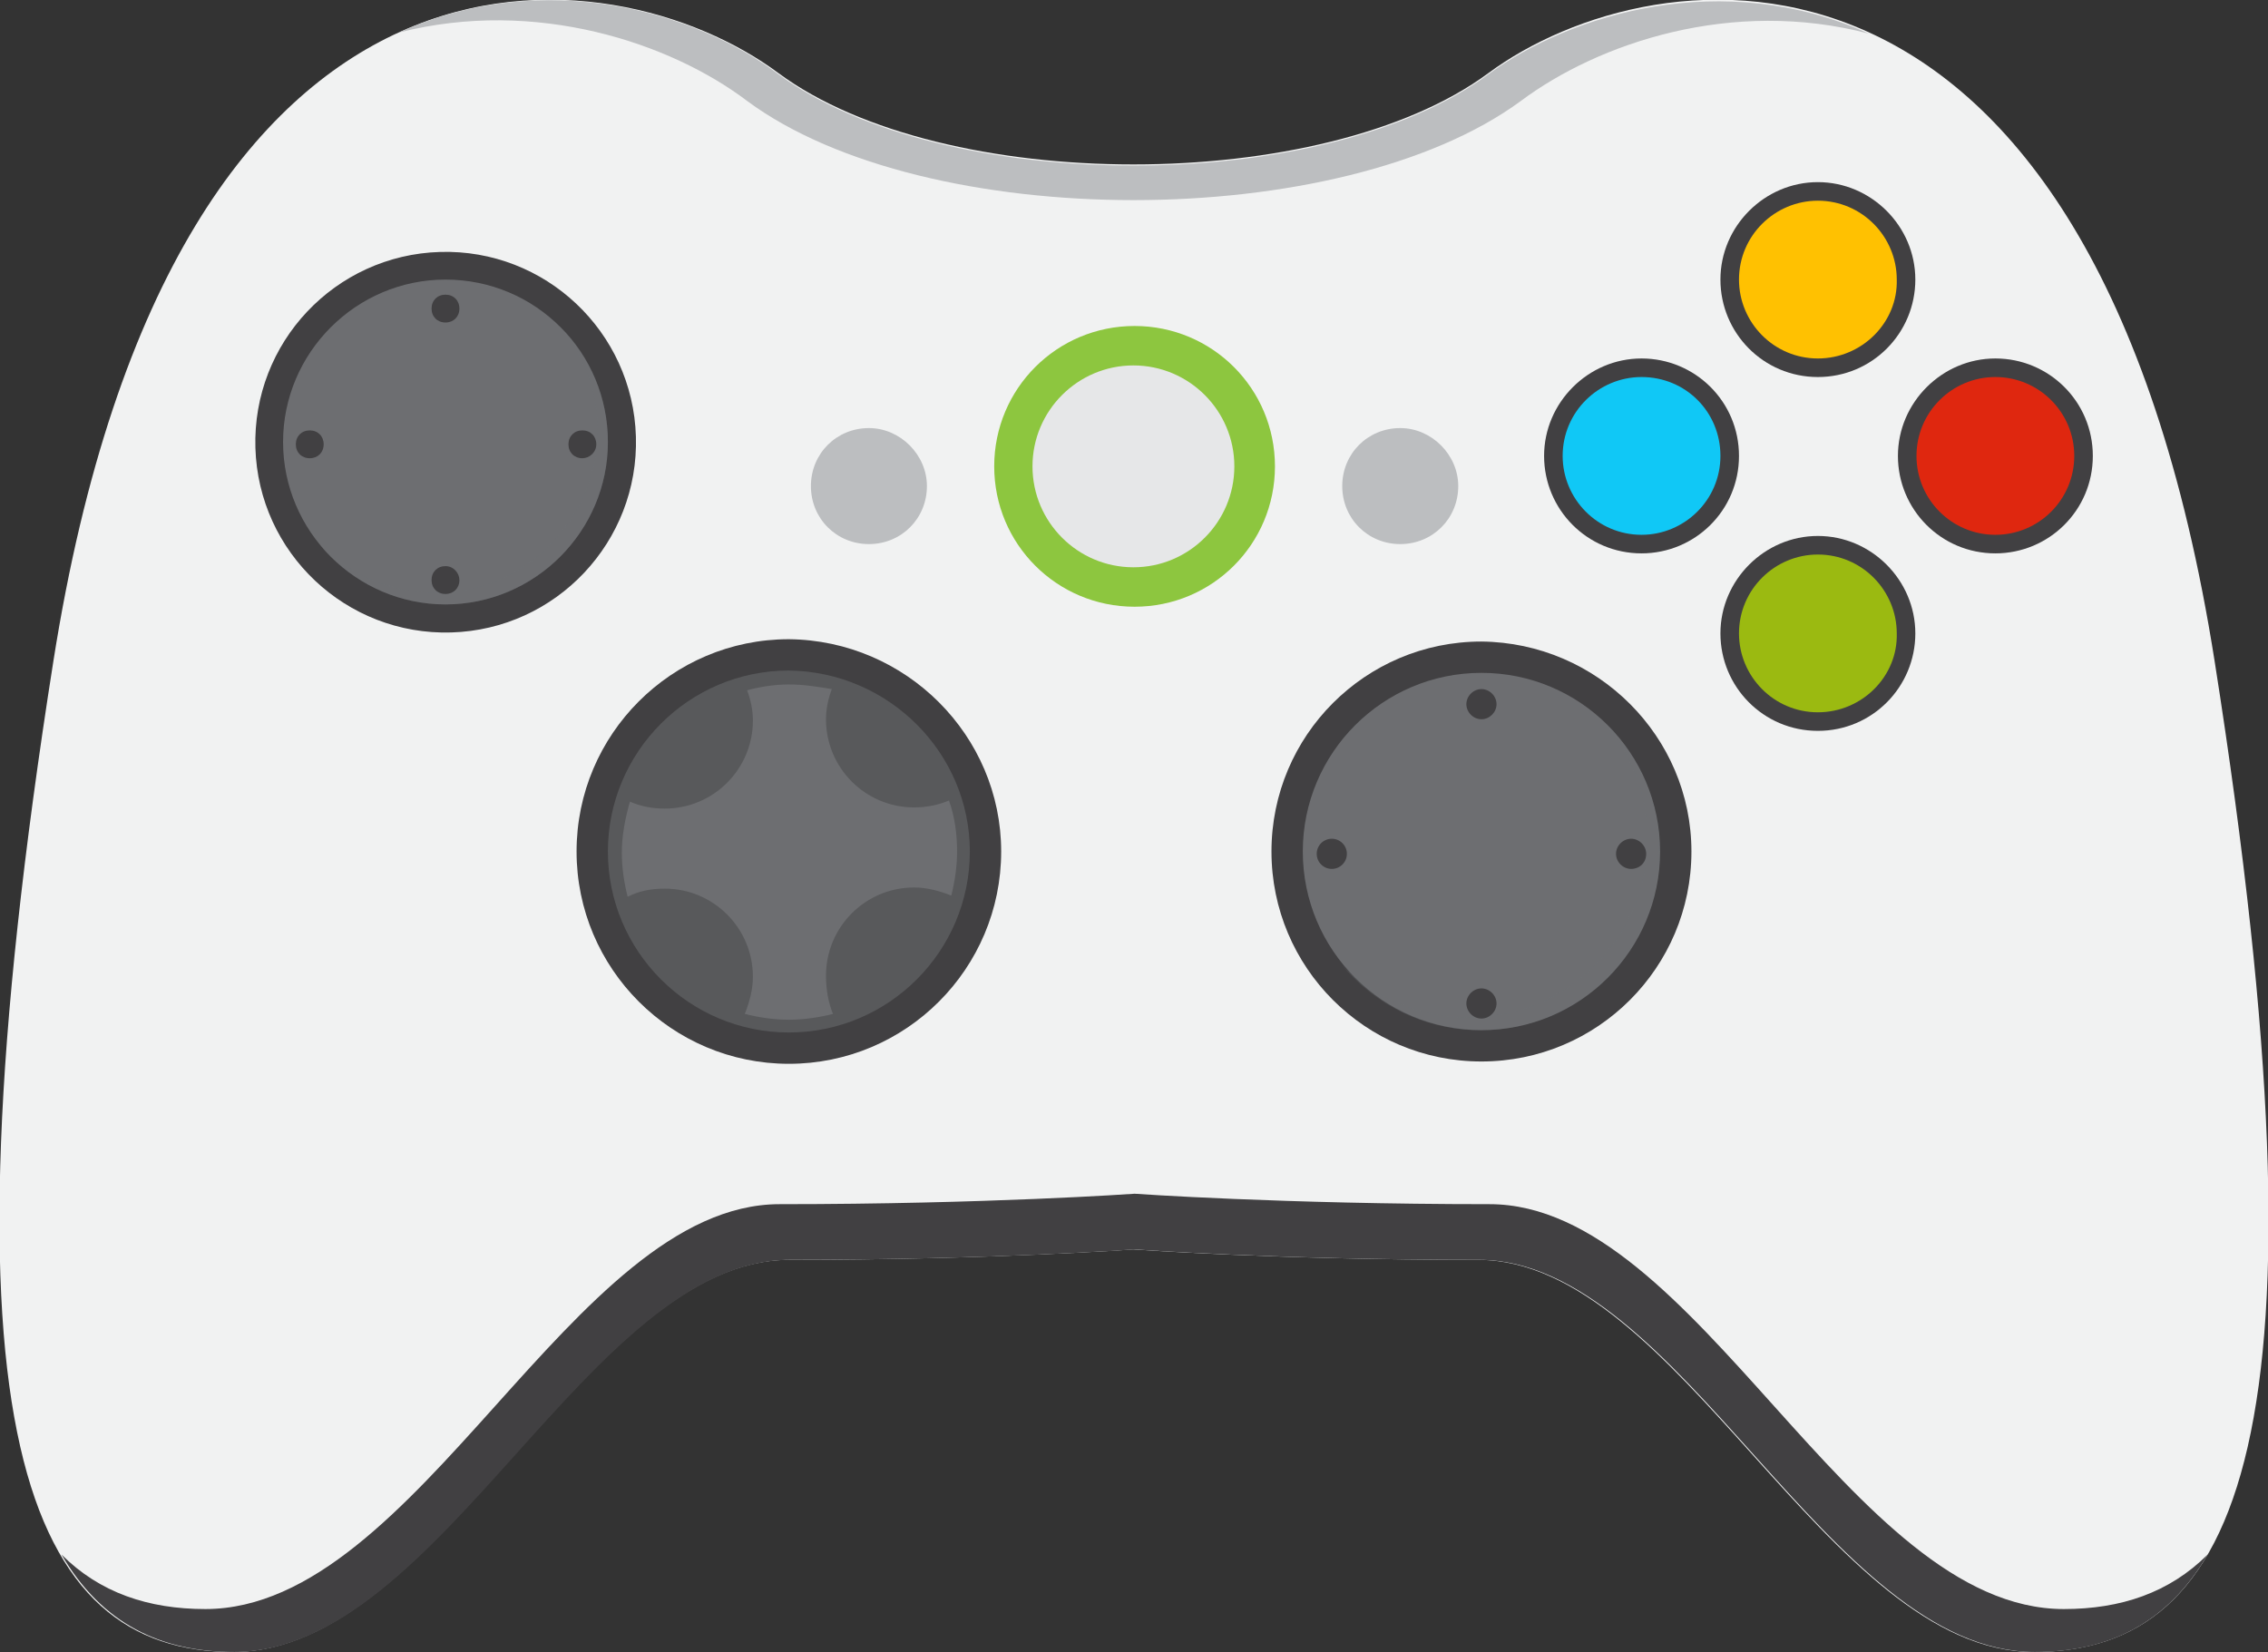 <?xml version="1.0" encoding="utf-8"?>
<!-- Generator: Adobe Illustrator 24.1.0, SVG Export Plug-In . SVG Version: 6.00 Build 0)  -->
<svg version="1.1" id="Livello_1" xmlns="http://www.w3.org/2000/svg" xmlns:xlink="http://www.w3.org/1999/xlink" x="0px" y="0px"
	 viewBox="0 0 195.5 142.4" style="enable-background:new 0 0 195.5 142.4;" xml:space="preserve">
<rect x="0" y="0" width="195.5" height="142.4" fill="#333333" stroke="none"/>
<style type="text/css">
	.st0{fill:#F1F2F2;}
	.st1{fill:#414042;}
	.st2{fill:#BCBEC0;}
	.st3{fill:#8DC63F;}
	.st4{fill:#6D6E71;}
	.st5{opacity:0.3;fill:#6D6E71;}
	.st6{fill:#58595B;}
	.st7{fill:#E6E7E8;}
	.st8{fill:#10C8F6;}
	.st9{fill:#DF270F;}
	.st10{fill:#FFC101;}
	.st11{fill:#9BBA11;}
</style>
<g>
	<path class="st0" d="M190.9,57C180.4-9.6,142.5-4.2,128.3,6.3c-14.2,10.5-47,10.5-61.2,0C53-4.2,15.1-9.6,4.6,57
		c-10.5,66.6-2.3,85.4,15.5,85.4c17.8,0,30.6-33.8,47.9-33.8c17.3,0,29.7-0.9,29.7-0.9s12.3,0.9,29.7,0.9
		c17.3,0,30.1,33.8,47.9,33.8C193.2,142.4,201.4,123.7,190.9,57z"/>
	<path class="st1" d="M177.9,138.7c-18.4,0-31.6-34.9-49.5-34.9c-17.9,0-30.6-0.9-30.6-0.9s-12.7,0.9-30.6,0.9
		c-17.9,0-31.1,34.9-49.5,34.9c-4.9,0-9.1-1.4-12.4-4.7c3.5,6,8.6,8.4,14.9,8.4c17.8,0,30.6-33.8,47.9-33.8
		c17.3,0,29.7-0.9,29.7-0.9s12.3,0.9,29.7,0.9c17.3,0,30.1,33.8,47.9,33.8c6.3,0,11.4-2.4,14.9-8.4
		C187,137.3,182.8,138.7,177.9,138.7z"/>
	<path class="st2" d="M64.4,8.7c15.4,11.4,51.2,11.4,66.7,0c6.7-5,18.2-8.9,30-5.8c-12.6-5.7-25.7-1.7-32.8,3.5
		c-14.2,10.5-47,10.5-61.2,0C60.1,1.1,47-2.9,34.4,2.8C46.2-0.2,57.8,3.7,64.4,8.7z"/>
	<path class="st3" d="M109.9,40.2c0,6.7-5.4,12.1-12.1,12.1c-6.7,0-12.1-5.4-12.1-12.1c0-6.7,5.4-12.1,12.1-12.1
		C104.5,28.1,109.9,33.5,109.9,40.2z"/>
	<g>
		
			<ellipse transform="matrix(1 -2.922094e-02 2.922094e-02 1 -1.098 1.14)" class="st1" cx="38.4" cy="38.1" rx="16.4" ry="16.4"/>
		<path class="st4" d="M52.4,38.1c0,7.7-6.3,14-14,14c-7.7,0-14-6.3-14-14c0-7.7,6.3-14,14-14C46.2,24.1,52.4,30.4,52.4,38.1z"/>
		<path class="st5" d="M48.3,28.2c2,2.4,3.2,5.5,3.2,8.9c0,7.7-6.3,14-14,14c-3.8,0-7.3-1.6-9.9-4.1c2.6,3.1,6.5,5.1,10.8,5.1
			c7.7,0,14-6.3,14-14C52.4,34.3,50.9,30.7,48.3,28.2z"/>
		<path class="st1" d="M39.6,26.6c0,0.7-0.5,1.2-1.2,1.2c-0.7,0-1.2-0.5-1.2-1.2s0.5-1.2,1.2-1.2C39.1,25.4,39.6,25.9,39.6,26.6z"/>
		<path class="st1" d="M39.6,50c0,0.7-0.5,1.2-1.2,1.2c-0.7,0-1.2-0.5-1.2-1.2c0-0.7,0.5-1.2,1.2-1.2C39.1,48.8,39.6,49.4,39.6,50z"
			/>
		<path class="st1" d="M50.2,39.5c-0.7,0-1.2-0.5-1.2-1.2s0.5-1.2,1.2-1.2c0.7,0,1.2,0.5,1.2,1.2S50.8,39.5,50.2,39.5z"/>
		<path class="st1" d="M26.7,39.5c-0.7,0-1.2-0.5-1.2-1.2s0.5-1.2,1.2-1.2c0.7,0,1.2,0.5,1.2,1.2S27.4,39.5,26.7,39.5z"/>
	</g>
	<g>
		<g>
			<path class="st1" d="M86.3,73.4c0,10.1-8.2,18.3-18.3,18.3c-10.1,0-18.3-8.2-18.3-18.3c0-10.1,8.2-18.3,18.3-18.3
				C78.1,55.2,86.3,63.4,86.3,73.4z"/>
			<path class="st6" d="M83.6,73.4C83.6,82,76.6,89,68,89c-8.6,0-15.6-7-15.6-15.6c0-8.6,7-15.6,15.6-15.6
				C76.6,57.9,83.6,64.9,83.6,73.4z"/>
			<path class="st4" d="M71.2,84.1c0-4.2,3.4-7.6,7.6-7.6c1.1,0,2.2,0.3,3.2,0.7c0.3-1.2,0.5-2.5,0.5-3.8c0-1.5-0.2-3-0.7-4.4
				c-0.9,0.4-2,0.6-3,0.6c-4.2,0-7.6-3.4-7.6-7.6c0-0.9,0.2-1.8,0.5-2.6C70.5,59.2,69.3,59,68,59c-1.2,0-2.5,0.2-3.6,0.5
				c0.3,0.8,0.5,1.7,0.5,2.6c0,4.2-3.4,7.6-7.6,7.6c-1.1,0-2.1-0.2-3-0.6c-0.4,1.4-0.7,2.9-0.7,4.4c0,1.3,0.2,2.6,0.5,3.8
				c1-0.5,2-0.7,3.2-0.7c4.2,0,7.6,3.4,7.6,7.6c0,1.1-0.3,2.2-0.7,3.2c1.2,0.3,2.5,0.5,3.8,0.5c1.3,0,2.6-0.2,3.8-0.5
				C71.4,86.4,71.2,85.3,71.2,84.1z"/>
		</g>
		<g>
			<path class="st1" d="M145.8,73.4c0,10-8.1,18.1-18.1,18.1c-10,0-18.1-8.1-18.1-18.1c0-10,8.1-18.1,18.1-18.1
				C137.7,55.4,145.8,63.5,145.8,73.4z"/>
			<path class="st4" d="M143.1,73.4c0,8.5-6.9,15.4-15.4,15.4c-8.5,0-15.4-6.9-15.4-15.4c0-8.5,6.9-15.4,15.4-15.4
				C136.2,58,143.1,64.9,143.1,73.4z"/>
			<path class="st5" d="M138.5,62.5c2.2,2.7,3.5,6.1,3.5,9.8c0,8.5-6.9,15.4-15.4,15.4c-4.2,0-8.1-1.7-10.9-4.5
				c2.8,3.4,7.1,5.6,11.9,5.6c8.5,0,15.4-6.9,15.4-15.4C143.1,69.2,141.3,65.3,138.5,62.5z"/>
			<path class="st1" d="M129,60.7c0,0.7-0.6,1.3-1.3,1.3c-0.7,0-1.3-0.6-1.3-1.3c0-0.7,0.6-1.3,1.3-1.3C128.4,59.4,129,60,129,60.7z
				"/>
			<path class="st1" d="M129,86.5c0,0.7-0.6,1.3-1.3,1.3c-0.7,0-1.3-0.6-1.3-1.3c0-0.7,0.6-1.3,1.3-1.3
				C128.4,85.2,129,85.8,129,86.5z"/>
			<path class="st1" d="M140.6,74.9c-0.7,0-1.3-0.6-1.3-1.3c0-0.7,0.6-1.3,1.3-1.3c0.7,0,1.3,0.6,1.3,1.3
				C141.9,74.4,141.3,74.9,140.6,74.9z"/>
			<circle class="st1" cx="114.8" cy="73.6" r="1.3"/>
		</g>
	</g>
	<path class="st7" d="M106.4,40.2c0,4.8-3.9,8.7-8.7,8.7c-4.8,0-8.7-3.9-8.7-8.7c0-4.8,3.9-8.7,8.7-8.7
		C102.5,31.5,106.4,35.4,106.4,40.2z"/>
	<g>
		<path class="st2" d="M79.9,41.9c0,2.8-2.2,5-5,5c-2.8,0-5-2.2-5-5c0-2.8,2.2-5,5-5C77.6,36.9,79.9,39.2,79.9,41.9z"/>
		<path class="st2" d="M125.7,41.9c0,2.8-2.2,5-5,5c-2.8,0-5-2.2-5-5c0-2.8,2.2-5,5-5C123.4,36.9,125.7,39.2,125.7,41.9z"/>
	</g>
	<path class="st1" d="M149.9,39.3c0,4.7-3.8,8.4-8.4,8.4c-4.7,0-8.4-3.8-8.4-8.4s3.8-8.4,8.4-8.4C146.1,30.9,149.9,34.6,149.9,39.3z
		"/>
	<path class="st8" d="M148.3,39.3c0,3.8-3.1,6.8-6.8,6.8c-3.8,0-6.8-3.1-6.8-6.8c0-3.8,3.1-6.8,6.8-6.8
		C145.3,32.5,148.3,35.5,148.3,39.3z"/>
	<path class="st1" d="M180.4,39.3c0,4.7-3.8,8.4-8.4,8.4c-4.7,0-8.4-3.8-8.4-8.4s3.8-8.4,8.4-8.4C176.6,30.9,180.4,34.6,180.4,39.3z
		"/>
	<circle class="st9" cx="172" cy="39.3" r="6.8"/>
	<path class="st1" d="M156.7,32.5c-4.7,0-8.4-3.8-8.4-8.4s3.8-8.4,8.4-8.4s8.4,3.8,8.4,8.4S161.4,32.5,156.7,32.5z"/>
	<path class="st10" d="M156.7,30.9c-3.8,0-6.8-3.1-6.8-6.8c0-3.8,3.1-6.8,6.8-6.8c3.8,0,6.8,3.1,6.8,6.8
		C163.6,27.8,160.5,30.9,156.7,30.9z"/>
	<path class="st1" d="M156.7,63c-4.7,0-8.4-3.8-8.4-8.4s3.8-8.4,8.4-8.4s8.4,3.8,8.4,8.4S161.4,63,156.7,63z"/>
	<path class="st11" d="M156.7,61.4c-3.8,0-6.8-3.1-6.8-6.8c0-3.8,3.1-6.8,6.8-6.8c3.8,0,6.8,3.1,6.8,6.8
		C163.6,58.3,160.5,61.4,156.7,61.4z"/>
</g>
</svg>
